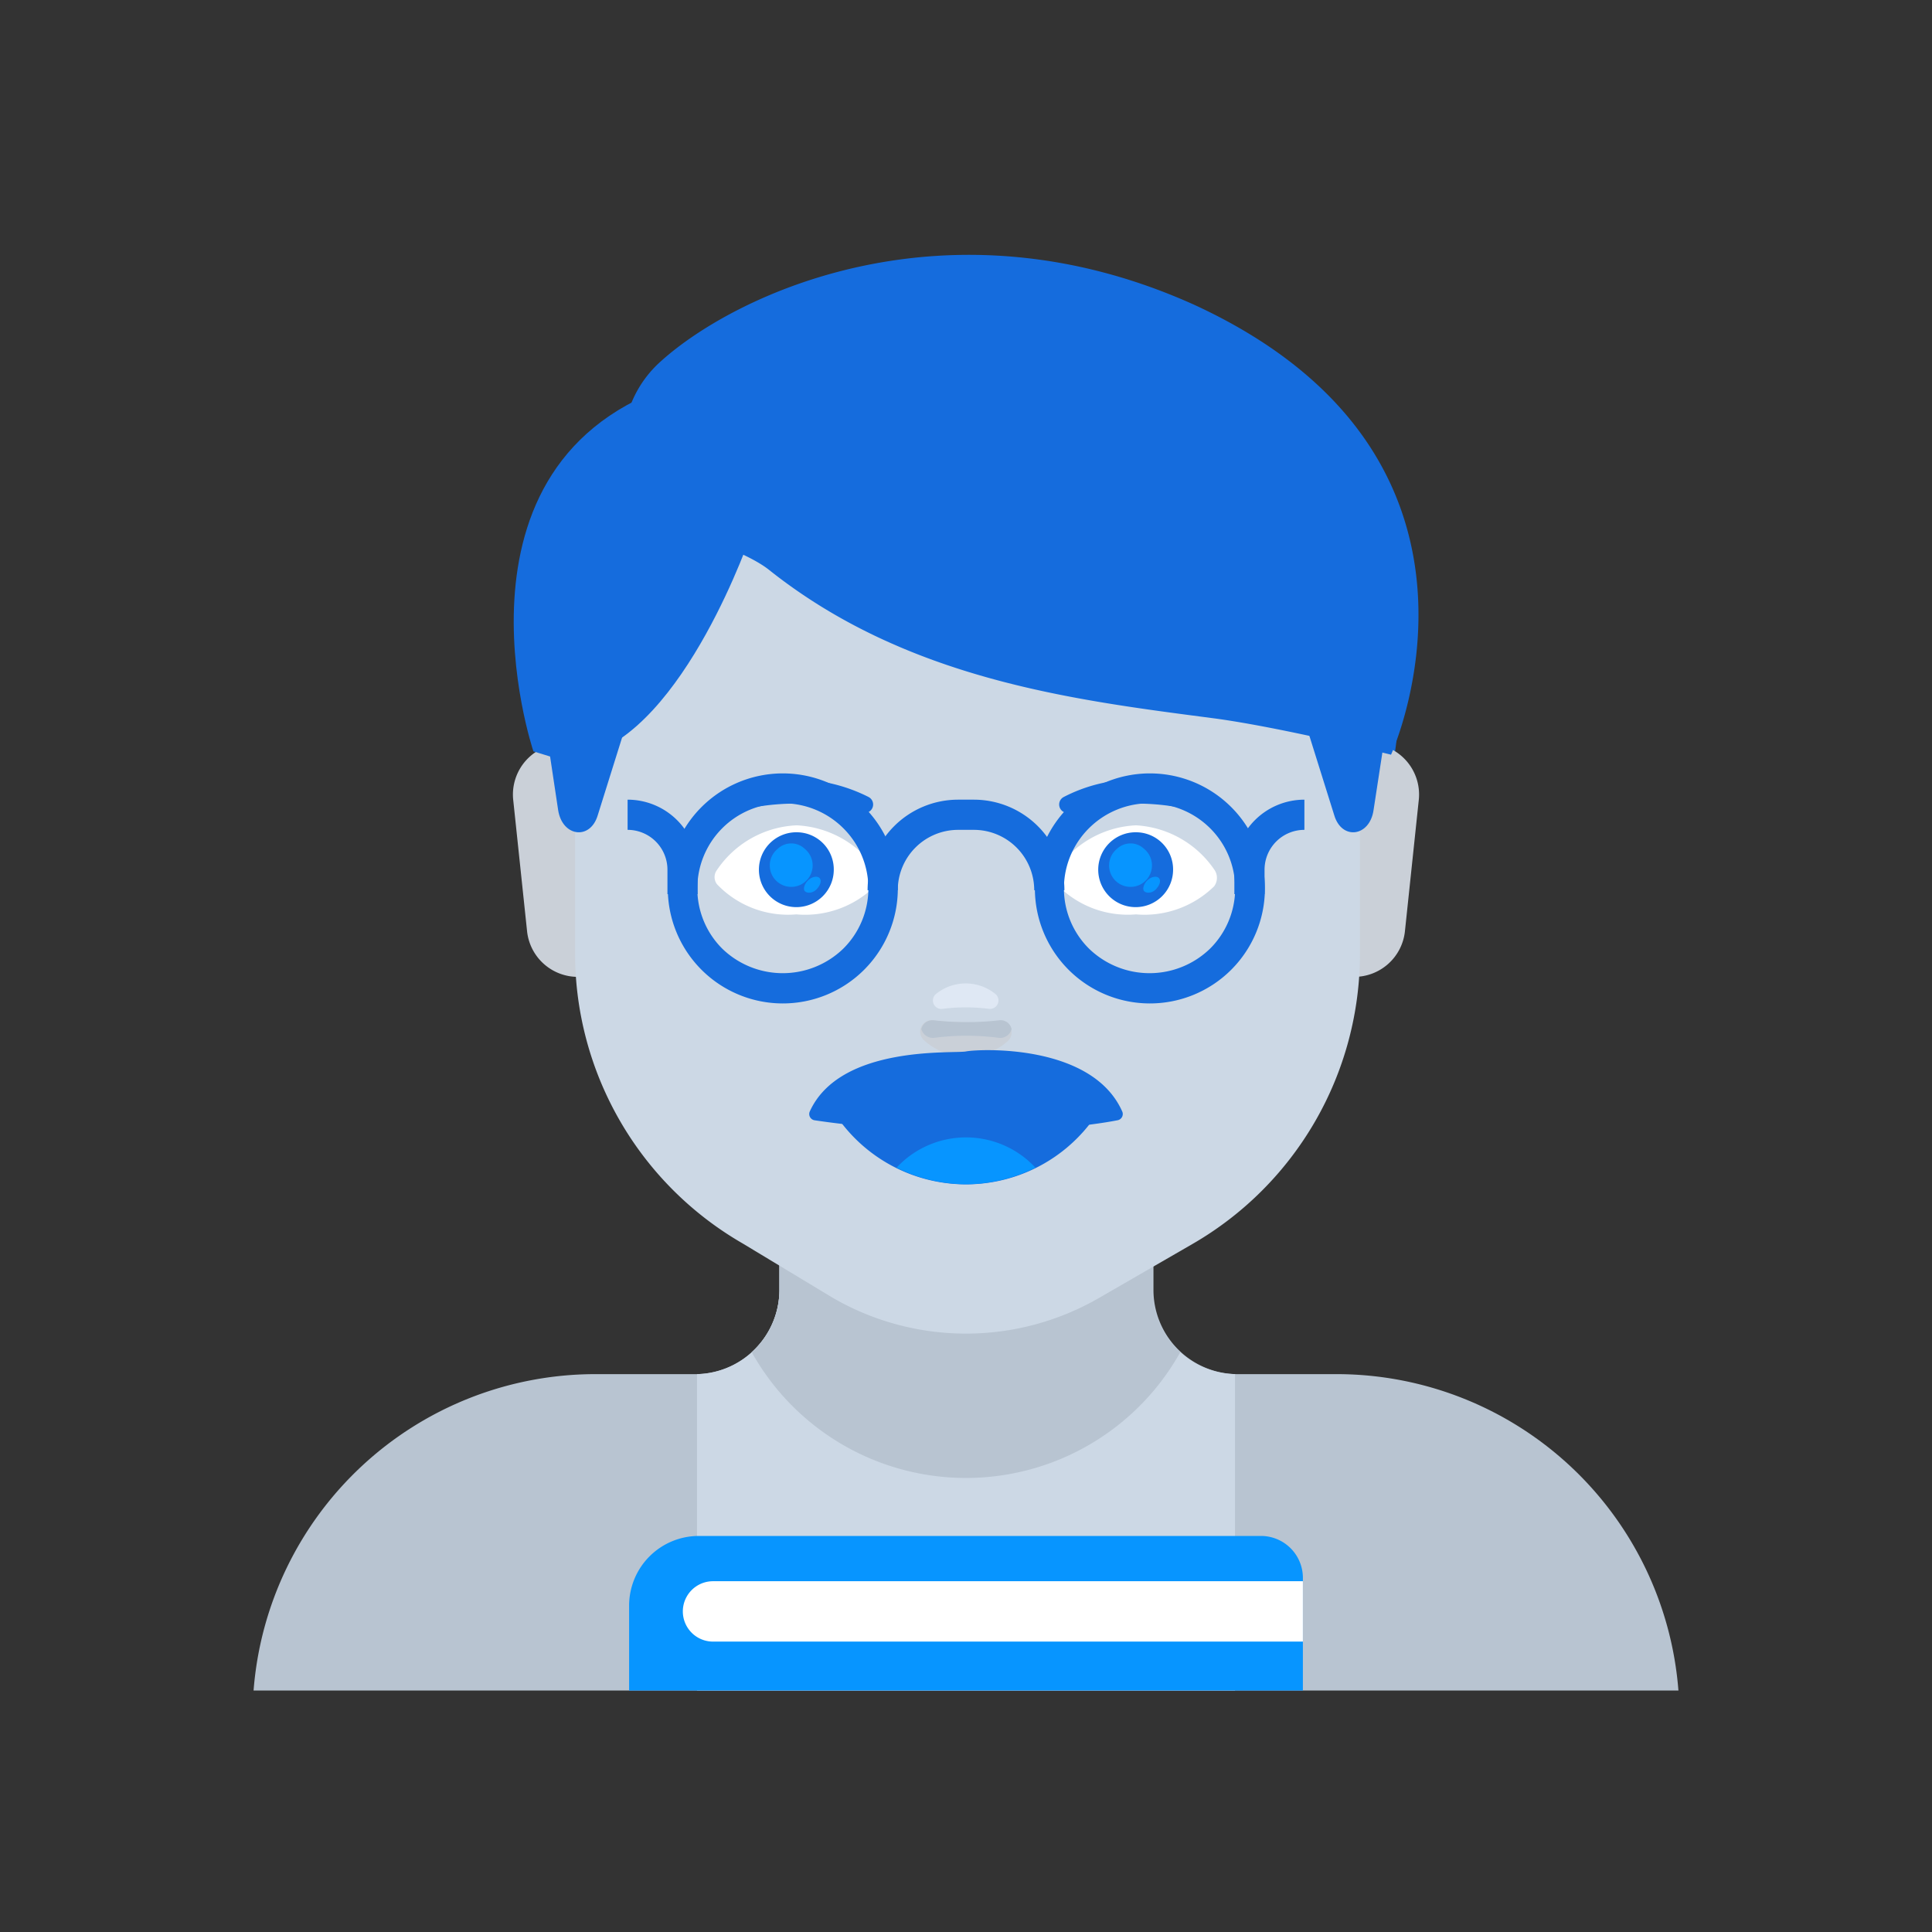 <svg id="Layer_1" data-name="Layer 1" xmlns="http://www.w3.org/2000/svg" viewBox="0 0 64 64"><rect x="0" y="0" width="64" height="64" fill="#333333" stroke="none"/><defs><style>.cls-1{fill:#b8c4d1;}.cls-2{fill:#ccd8e5;}.cls-3{fill:#0795ff;}.cls-4{fill:#fff;}.cls-5{fill:#156cdd;}.cls-6{fill:#cad0d8;}.cls-7{fill:#dfe8f4;}</style></defs><title>avatar, user, face, profile, teacher, man</title><path class="cls-1" d="M44.31,45.52H41a2.79,2.79,0,0,1-2.79-2.79v-3.5H25.82v3.5A2.79,2.79,0,0,1,23,45.52H19.69A11.36,11.36,0,0,0,8.4,56H55.6A11.36,11.36,0,0,0,44.31,45.52Z"/><path class="cls-2" d="M23.09,56H40.91V45.52a2.8,2.8,0,0,1-2.73-2.79V40.25H25.82v2.48a2.8,2.8,0,0,1-2.73,2.79Z"/><path class="cls-1" d="M39.1,44.79h0a2.78,2.78,0,0,1-.92-2.06v-3.5H25.82v3.5a2.78,2.78,0,0,1-.92,2.06h0A8.13,8.13,0,0,0,39.1,44.79Z"/><path class="cls-3" d="M23.15,50.88H41.77a1.39,1.39,0,0,1,1.39,1.39V56a0,0,0,0,1,0,0H20.84a0,0,0,0,1,0,0V53.19A2.31,2.31,0,0,1,23.15,50.88Z"/><path class="cls-4" d="M43.16,52.38H23.62a1,1,0,1,0,0,2H43.16Z"/><ellipse class="cls-5" cx="32" cy="23.11" rx="14.34" ry="13.48"/><path class="cls-6" d="M44.87,32.36H44.3V24.63h1A1.69,1.69,0,0,1,47,26.49l-.46,4.36A1.69,1.69,0,0,1,44.87,32.36Z"/><path class="cls-6" d="M19.13,32.36h.57V24.63h-1A1.69,1.69,0,0,0,17,26.49l.46,4.36A1.69,1.69,0,0,0,19.13,32.36Z"/><path class="cls-2" d="M45.05,31.59V24.11a12,12,0,0,0-6-10.42l-1-.58a12,12,0,0,0-12,0l-1,.58a12,12,0,0,0-6,10.42v7.48a11.09,11.09,0,0,0,5.55,9.6L27.6,43a8.81,8.81,0,0,0,8.8,0l3.1-1.79A11.09,11.09,0,0,0,45.05,31.59Z"/><path class="cls-7" d="M21.78,21.29a.79.79,0,0,1-.29-.06.75.75,0,0,1-.39-1,9.84,9.84,0,0,1,4.12-4.64.74.74,0,0,1,1,.27.75.75,0,0,1-.27,1,8.34,8.34,0,0,0-3.49,3.93A.76.76,0,0,1,21.78,21.29Z"/><path class="cls-6" d="M32,33.86a9.25,9.25,0,0,1-1.08-.06.38.38,0,0,0-.31.66A2.08,2.08,0,0,0,32,35a2,2,0,0,0,1.38-.51.38.38,0,0,0-.31-.66A9.2,9.2,0,0,1,32,33.86Z"/><path class="cls-1" d="M33.51,34.09a.37.37,0,0,0-.42-.29,9.66,9.66,0,0,1-2.15,0,.38.38,0,0,0-.42.29.4.4,0,0,0,.42.29,8.29,8.29,0,0,1,2.15,0A.39.39,0,0,0,33.51,34.09Z"/><path class="cls-7" d="M32,33.37a6.49,6.49,0,0,1,.77.05.28.28,0,0,0,.22-.48,1.56,1.56,0,0,0-2,0,.28.28,0,0,0,.23.48A6.23,6.23,0,0,1,32,33.37Z"/><path class="cls-5" d="M32,36.58a36.82,36.82,0,0,1-4.25-.23.22.22,0,0,0-.22.34,5.2,5.2,0,0,0,8.94,0,.22.22,0,0,0-.22-.34A36.82,36.82,0,0,1,32,36.58Z"/><path class="cls-3" d="M32,39.23a5.2,5.2,0,0,0,2.3-.55,3.14,3.14,0,0,0-4.6,0A5.2,5.2,0,0,0,32,39.23Z"/><path class="cls-5" d="M18,23.58l.49,3.26c.14.88,1.06,1,1.31.17l.83-2.65Z"/><path class="cls-5" d="M46,23.58l-.5,3.26c-.13.88-1.05,1-1.3.17l-.83-2.65Z"/><path class="cls-5" d="M46.08,25s-3.69-.92-5.91-1.21c-4.58-.6-10.14-1.27-14.73-4.94-1.32-1-4.69-1.53-4.79-3.2l0-.68a3.71,3.71,0,0,1,1.24-3c2.49-2.25,9.51-5.57,17.7-1.86C50.57,15.19,46.08,25,46.08,25Z"/><path class="cls-5" d="M24.9,17.64s-2.21,6.54-5.55,7.4c-.08,0,.62.52.53.53l-2.21-.68s-3.37-10,5.21-12.31S24.9,17.64,24.9,17.64Z"/><path class="cls-4" d="M26.39,27.34a3.36,3.36,0,0,0-2.64,1.48.39.39,0,0,0,0,.47,3.25,3.25,0,0,0,2.63,1A3.3,3.3,0,0,0,29,29.34a.47.47,0,0,0,0-.56A3.39,3.39,0,0,0,26.39,27.34Z"/><path class="cls-5" d="M26.38,26.62a8.1,8.1,0,0,1,2.19.3.28.28,0,0,0,.2-.52,5.4,5.4,0,0,0-2.39-.58A5.33,5.33,0,0,0,24,26.4a.28.28,0,0,0,.2.52A8,8,0,0,1,26.38,26.62Z"/><path class="cls-5" d="M27.62,28.81a1.24,1.24,0,1,1-1.23-1.24A1.23,1.23,0,0,1,27.62,28.81Z"/><path class="cls-3" d="M26.66,28.12a.71.71,0,1,1-.9,0A.65.65,0,0,1,26.66,28.12Z"/><path class="cls-3" d="M27.16,29.1c.07.09,0,.25-.12.37s-.31.13-.38.05,0-.26.12-.37S27.09,29,27.16,29.1Z"/><path class="cls-4" d="M37.63,27.34A3.36,3.36,0,0,0,35,28.82a.39.39,0,0,0,0,.47,3.26,3.26,0,0,0,2.63,1,3.3,3.3,0,0,0,2.59-.93.47.47,0,0,0,0-.56A3.37,3.37,0,0,0,37.63,27.34Z"/><path class="cls-5" d="M37.62,26.62a8,8,0,0,1,2.19.3.28.28,0,0,0,.2-.52,5.19,5.19,0,0,0-4.77,0,.28.28,0,0,0,.2.52A8,8,0,0,1,37.62,26.62Z"/><path class="cls-5" d="M38.86,28.81a1.24,1.24,0,1,1-1.23-1.24A1.23,1.23,0,0,1,38.86,28.81Z"/><path class="cls-3" d="M37.9,28.12a.71.71,0,1,1-.9,0A.65.65,0,0,1,37.9,28.12Z"/><path class="cls-3" d="M38.4,29.1c.07.09,0,.25-.12.37s-.31.13-.38.05,0-.26.12-.37S38.33,29,38.4,29.1Z"/><path class="cls-5" d="M37.18,36.83c-1-2.28-4.78-2.08-5.18-2s-4.18-.23-5.18,2a.21.21,0,0,0,.16.28c.81.12,3.42.48,4.27,0a1.74,1.74,0,0,0,.32-.28.57.57,0,0,1,.86,0,1.74,1.74,0,0,0,.32.28c.85.52,3.46.16,4.27,0A.21.21,0,0,0,37.18,36.83Z"/><path class="cls-5" d="M25.92,33.24a3.81,3.81,0,1,1,2.7-6.51h0a3.81,3.81,0,0,1-2.7,6.51Zm0-6.63a2.82,2.82,0,0,0-2.82,2.82,2.81,2.81,0,0,0,.83,2,2.88,2.88,0,0,0,4,0,2.81,2.81,0,0,0,0-4h0A2.83,2.83,0,0,0,25.92,26.61Z"/><path class="cls-5" d="M38.08,33.24a3.81,3.81,0,1,1,2.7-6.51h0a3.81,3.81,0,0,1-2.7,6.51Zm0-6.63a2.83,2.83,0,0,0-2,.82,2.81,2.81,0,0,0,0,4,2.88,2.88,0,0,0,4,0,2.81,2.81,0,0,0,0-4h0A2.84,2.84,0,0,0,38.08,26.61Z"/><path class="cls-5" d="M35.26,29.49h-1a2,2,0,0,0-2-2h-.52a2,2,0,0,0-2,2h-1a3,3,0,0,1,3-3h.52A3,3,0,0,1,35.26,29.49Z"/><path class="cls-5" d="M23.11,29.62h-1v-.81a1.32,1.32,0,0,0-1.32-1.32v-1a2.32,2.32,0,0,1,2.32,2.32Z"/><path class="cls-5" d="M41.89,29.62h-1v-.81a2.32,2.32,0,0,1,2.32-2.32v1a1.32,1.32,0,0,0-1.32,1.32Z"/></svg>